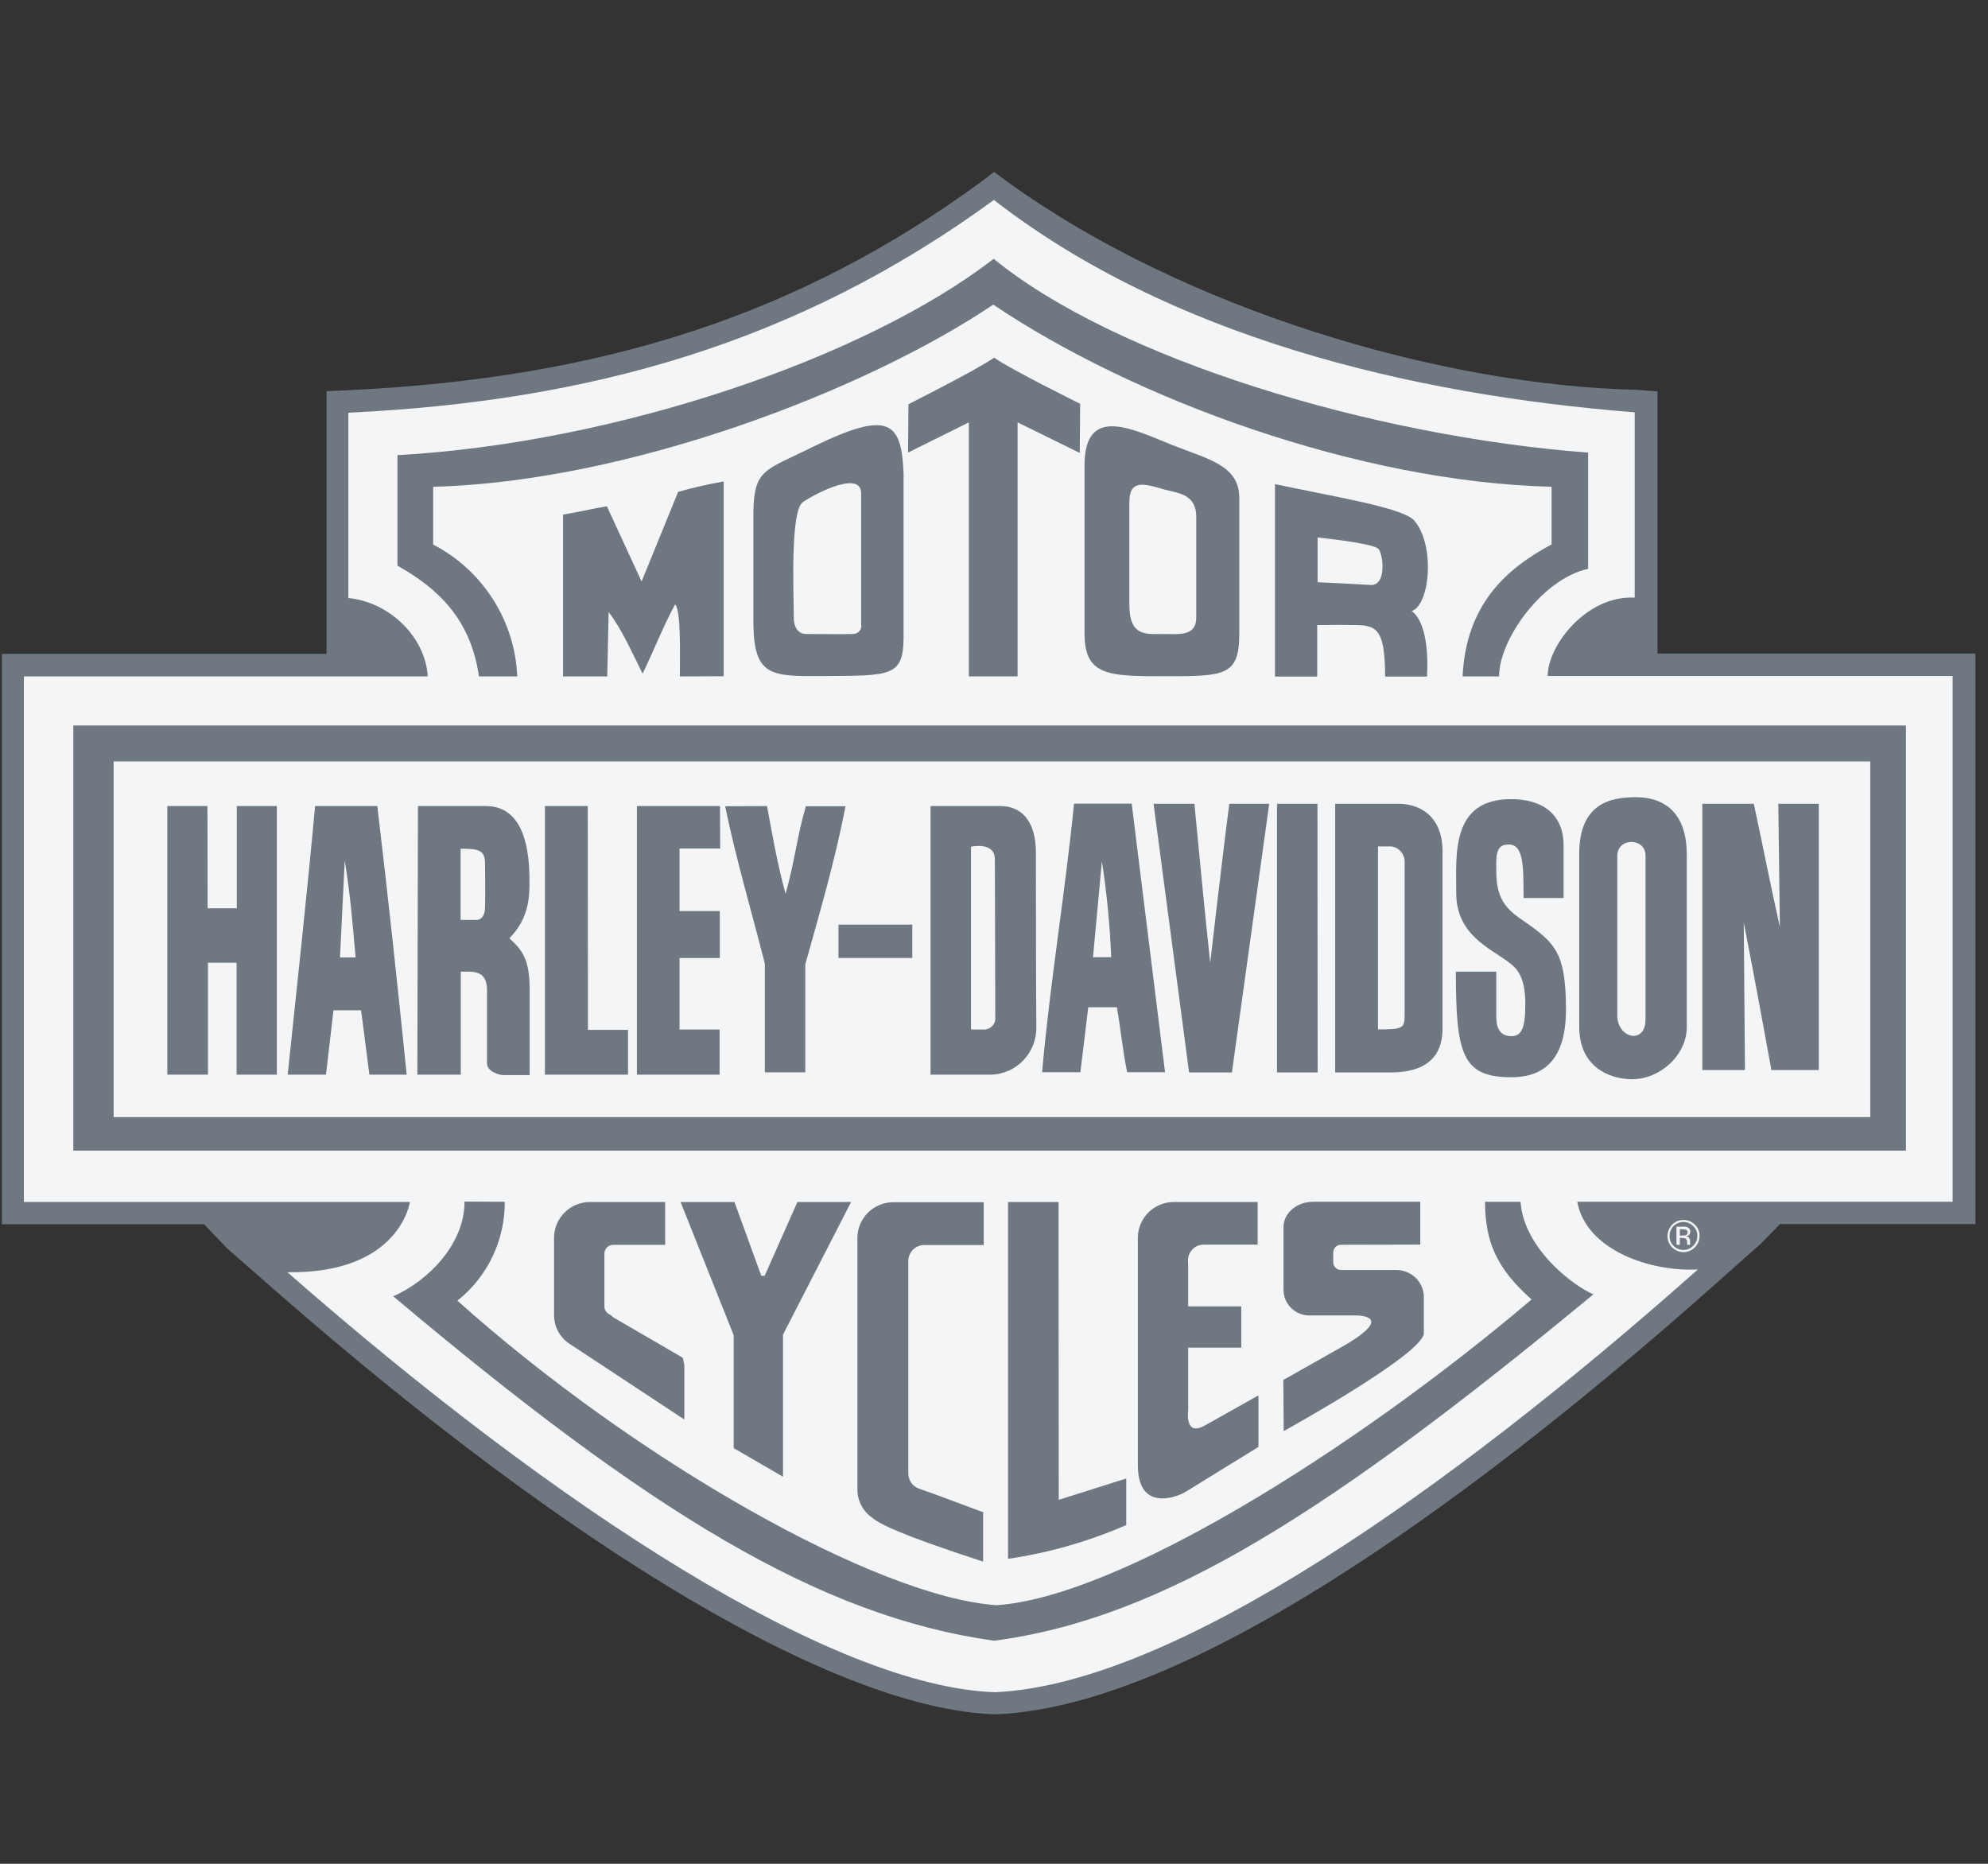 <svg width="96" height="90" viewBox="0 -8 96 90" fill="none" xmlns="http://www.w3.org/2000/svg">
<rect x="0" y="-8" width="96" height="90" fill="#333333" stroke="none"/>
<path d="M48.677 0.798C57.13 6.897 69.481 10.604 79.04 10.824L80.041 10.9V23.556H95.394V51.108H85.959L85.034 52.051L82.728 54.1C72.359 63.306 57.94 74.361 48.124 74.781H48.038C40.509 74.533 27.806 67.033 13.196 54.234L10.985 52.299L9.851 51.117H0.092V23.575H15.769V10.89L16.789 10.843C29.207 10.261 38.642 7.164 47.381 0.779L48 0.302L48.677 0.798Z" fill="#6F7780"/>
<path d="M47.995 1.656C56.477 8.232 68.009 11.053 78.94 11.91V20.859C76.624 20.735 74.737 23.165 74.737 24.643H94.293V50.031H76.166C76.595 52.385 79.731 53.424 81.989 53.3C69.943 64.002 56.639 73.342 48.052 73.714C40.219 73.456 26.981 64.917 13.877 53.433C19.309 53.519 19.795 50.041 19.795 50.041H1.154V24.662H20.653C20.558 22.813 18.852 21.078 16.822 20.878V11.929C28.449 11.377 38.484 8.594 47.995 1.656Z" fill="#F3F5F7"/>
<path d="M76.689 13.856C76.689 15.457 76.689 17.649 76.689 19.47C74.554 19.917 72.391 22.815 72.391 24.663H70.628C70.799 21.156 72.763 19.45 74.926 18.288C74.926 17.182 74.926 16.582 74.926 15.505C65.596 15.276 54.722 11.264 47.965 6.709C41.818 10.845 30.344 15.267 20.918 15.505C20.918 16.124 20.918 17.344 20.918 18.297C23.31 19.536 24.864 21.966 24.978 24.663H23.129C22.729 21.881 21.137 20.404 19.193 19.317C19.193 17.544 19.193 15.819 19.193 13.98C29.848 13.38 41.837 9.253 47.984 4.498C53.874 9.31 66.215 13.065 76.689 13.856Z" fill="#6F7780"/>
<path d="M52.16 11.499L52.141 13.872L49.139 12.395V24.66H46.785C46.785 20.648 46.785 12.395 46.785 12.395L43.85 13.853L43.869 11.518C43.869 11.518 47.261 9.812 48.005 9.269C48.786 9.831 52.16 11.499 52.16 11.499Z" fill="#6F7780"/>
<path d="M32.831 24.663C32.831 23.482 32.889 21.509 32.603 21.185C32.021 22.243 31.516 23.548 31.03 24.53C30.535 23.539 30.02 22.367 29.391 21.556L29.324 24.663H27.189V16.849C28.352 16.648 28.695 16.544 29.305 16.448L30.983 20.079L32.746 15.753C33.47 15.543 34.204 15.381 34.947 15.248V24.654L32.831 24.663Z" fill="#6F7780"/>
<path d="M43.633 14.866C43.633 18.278 43.633 21.518 43.633 22.824C43.614 24.672 42.985 24.625 39.84 24.644C37.258 24.663 36.409 24.701 36.381 22.109V16.677C36.428 14.618 36.962 14.723 39.307 13.551C42.957 11.778 43.529 12.379 43.633 14.866ZM41.584 15.829C41.584 14.561 38.897 16.105 38.725 16.286C38.182 16.839 38.316 20.393 38.335 21.89C38.335 22.223 38.506 22.614 38.925 22.614C39.602 22.614 40.593 22.633 41.156 22.614C41.375 22.633 41.575 22.471 41.594 22.252C41.594 22.214 41.594 22.166 41.584 22.128C41.584 21.728 41.584 15.829 41.584 15.829Z" fill="#6F7780"/>
<path d="M59.845 16.048V22.605C59.845 24.654 59.12 24.654 56.261 24.654C53.564 24.654 52.373 24.654 52.373 22.605C52.373 22.605 52.373 16.668 52.373 14.457C52.373 11.493 54.775 12.76 56.595 13.485C58.32 14.171 59.845 14.457 59.845 16.048ZM56.195 15.629C55.203 15.334 54.536 15.162 54.536 16.248C54.536 18.097 54.536 21.185 54.536 21.185C54.536 22.777 55.356 22.615 56.252 22.615C56.871 22.615 57.777 22.758 57.767 21.805C57.767 19.832 57.767 19.088 57.767 16.973C57.777 15.82 56.824 15.81 56.195 15.629Z" fill="#6F7780"/>
<path d="M68.278 17.122C69.307 18.256 69.069 21.201 68.173 21.506C69.116 22.212 68.907 24.67 68.907 24.67H66.886C66.886 22.221 66.41 22.174 65.228 22.183C64.37 22.164 64.609 22.183 63.608 22.183V24.67H61.568V15.378C64.389 15.979 67.725 16.512 68.278 17.122ZM63.627 17.952V20.115C64.961 20.182 65.295 20.191 66.219 20.248C66.963 20.248 66.791 18.79 66.581 18.523C66.429 18.295 64.751 18.076 63.627 17.952Z" fill="#6F7780"/>
<path d="M92.038 27.033H3.541V47.561H92.038V27.033Z" fill="#6F7780"/>
<path d="M24.375 50.032C24.384 51.891 23.546 53.654 22.087 54.807C30.731 62.546 42.387 69.131 48.124 69.512C53.947 69.131 65.288 62.107 73.96 54.75C72.216 53.206 71.721 51.9 71.711 50.032H73.427C73.579 52.272 75.952 54.083 76.943 54.502C64.221 65.014 56.167 70.151 48.01 71.228C39.528 70.046 31.313 64.966 18.99 54.597C20.706 53.835 22.44 52.053 22.431 50.023L24.375 50.032Z" fill="#6F7780"/>
<path d="M81.766 51.205C82.033 51.462 82.033 51.891 81.766 52.158C81.509 52.425 81.08 52.425 80.813 52.158C80.689 52.034 80.613 51.863 80.623 51.682C80.623 51.31 80.909 51.014 81.28 51.005C81.471 51.005 81.642 51.081 81.766 51.205ZM81.843 51.138C81.538 50.833 81.042 50.833 80.747 51.138C80.451 51.443 80.442 51.939 80.747 52.234C81.052 52.539 81.547 52.539 81.843 52.234C81.986 52.091 82.071 51.891 82.071 51.682C82.081 51.481 81.995 51.281 81.843 51.138ZM81.414 51.644C81.366 51.663 81.319 51.663 81.271 51.663H81.118V51.358H81.252C81.319 51.358 81.376 51.367 81.433 51.386C81.499 51.434 81.519 51.529 81.461 51.605C81.452 51.624 81.433 51.634 81.414 51.644ZM80.985 52.111H81.118V51.777H81.233C81.29 51.777 81.347 51.786 81.395 51.806C81.452 51.853 81.481 51.929 81.471 51.996V52.111H81.614C81.614 52.091 81.614 52.082 81.614 52.063C81.614 52.044 81.614 52.015 81.614 51.996V51.91C81.614 51.863 81.595 51.815 81.566 51.777C81.528 51.729 81.481 51.701 81.414 51.691C81.461 51.682 81.499 51.672 81.538 51.653C81.595 51.615 81.623 51.548 81.623 51.481C81.633 51.386 81.576 51.3 81.49 51.262C81.414 51.234 81.338 51.224 81.261 51.234H80.956V52.091L80.985 52.111Z" fill="#F3F5F7"/>
<path d="M90.315 28.769H5.486V45.943H90.315V28.769Z" fill="#F3F5F7"/>
<path d="M75.506 32.829V35.364H73.572C73.572 33.773 73.572 32.734 72.809 32.782C72.152 32.782 72.266 33.544 72.256 34.116C72.256 35.812 73.133 36.127 74.019 36.784C75.201 37.67 75.611 38.242 75.621 40.749C75.621 42.598 75.001 44.018 72.99 44.018C70.627 44.018 70.303 42.95 70.303 38.919C70.608 38.919 71.847 38.919 72.256 38.919C72.256 39.577 72.256 40.539 72.256 40.882C72.256 41.225 72.19 42.035 72.99 42.035C73.476 42.035 73.657 41.635 73.657 40.492C73.657 39.186 73.276 38.776 72.838 38.452C71.971 37.794 70.322 37.146 70.322 35.136C70.322 33.315 70.036 30.561 73.009 30.59C74.772 30.609 75.516 31.581 75.506 32.829Z" fill="#6F7780"/>
<path d="M10.024 35.86H11.435V30.923H13.369V43.894H11.425V38.49H10.043V43.894H8.08V30.923H10.015C10.024 30.923 10.024 35.86 10.024 35.86Z" fill="#6F7780"/>
<path d="M28.392 41.731C29.097 41.731 29.631 41.731 30.327 41.731V43.894H26.314V30.923H28.383L28.392 41.731Z" fill="#6F7780"/>
<path d="M34.778 32.972H32.814V35.993C33.596 35.993 34.082 35.993 34.758 35.993V38.262H32.814V41.712C33.539 41.712 34.015 41.712 34.749 41.712V43.894H30.756V30.923H34.768L34.778 32.972Z" fill="#6F7780"/>
<path d="M37.038 30.923C37.295 32.296 37.524 33.649 37.934 35.164C38.372 33.639 38.487 32.382 38.915 30.933H40.831C40.297 33.668 39.592 36.032 38.887 38.567C38.887 40.644 38.887 41.769 38.887 43.78H36.933C36.933 41.645 36.933 40.149 36.933 38.528C36.285 35.974 35.542 33.487 35.018 30.933L37.038 30.923Z" fill="#6F7780"/>
<path d="M57.678 30.816C57.916 33.332 58.173 35.981 58.44 38.497C58.44 38.497 59.06 33.084 59.365 30.816H61.29L59.489 43.786H57.42L55.705 30.816H57.668H57.678Z" fill="#6F7780"/>
<path d="M63.629 43.786H61.666V30.816H63.62L63.629 43.786Z" fill="#6F7780"/>
<path d="M84.692 30.816C85.121 32.798 85.512 34.828 85.95 36.763L85.874 30.816H87.828V43.672H85.541C85.102 41.252 84.683 38.983 84.206 36.553L84.264 43.672H82.205V30.816H84.692Z" fill="#6F7780"/>
<path d="M81.454 33.279C81.454 34.517 81.454 41.599 81.454 41.599C81.454 42.961 80.139 44.133 78.785 44.114C77.661 44.095 76.26 43.495 76.26 41.57C76.26 39.721 76.26 36.719 76.26 33.231C76.26 30.734 77.851 30.505 78.957 30.496C79.977 30.486 81.454 30.887 81.454 33.279ZM78.099 33.317C78.099 34.975 78.099 38.072 78.099 41.036C78.099 42.151 79.462 42.456 79.462 41.227C79.462 38.244 79.462 34.07 79.462 33.326C79.481 32.45 78.109 32.421 78.099 33.317Z" fill="#6F7780"/>
<path d="M48.309 30.923C49.319 30.923 50.015 31.638 50.025 33.153C50.025 35.908 50.025 39.243 50.044 41.588C50.072 42.827 49.091 43.865 47.852 43.894C47.804 43.894 47.766 43.894 47.718 43.894C47.013 43.894 46.06 43.894 44.935 43.894V30.923H48.309ZM46.889 32.887V41.712C47.175 41.712 47.156 41.712 47.585 41.712C47.89 41.673 48.1 41.397 48.062 41.102C48.062 41.102 48.062 41.102 48.062 41.092C48.062 39.501 48.042 33.992 48.042 33.496C48.042 32.62 46.889 32.887 46.889 32.887Z" fill="#6F7780"/>
<path d="M67.553 30.816C68.534 30.816 69.659 31.388 69.659 33.103V41.671C69.659 43.062 68.82 43.786 67.162 43.786H64.475V30.816H67.553ZM67.181 32.874C66.829 32.874 66.543 32.874 66.543 32.874V41.709C67.686 41.709 67.82 41.661 67.829 41.09C67.829 41.09 67.829 35.81 67.829 33.589C67.82 33.218 67.543 32.913 67.181 32.874Z" fill="#6F7780"/>
<path d="M23.461 30.923C25.348 30.923 25.567 33.144 25.567 34.507C25.567 35.126 25.615 36.289 24.595 37.309C25.234 37.88 25.567 38.338 25.577 39.748C25.577 41.102 25.577 42.245 25.577 43.913H24.3C24.071 43.913 23.509 43.722 23.518 43.341C23.518 42.522 23.518 40.778 23.518 39.806C23.518 39.005 23.042 38.919 22.594 38.919H22.251V43.894H20.154L20.183 30.923C21.031 30.923 21.298 30.923 23.461 30.923ZM22.241 32.982V36.422H23.004C23.204 36.422 23.433 36.27 23.423 35.755C23.442 35.164 23.423 34.268 23.423 33.706C23.433 32.991 23.004 32.991 22.241 32.982Z" fill="#6F7780"/>
<path d="M56.26 43.777H54.43C54.211 42.728 54.125 41.709 53.934 40.641H52.552L52.171 43.777H50.322C50.703 39.488 51.437 35.085 51.866 30.806H54.649L56.26 43.777ZM53.21 33.589L52.781 38.221H53.658C53.601 36.677 53.448 35.133 53.21 33.589Z" fill="#6F7780"/>
<path d="M18.219 30.923C18.724 35.117 19.172 39.329 19.639 43.894H17.838C17.686 42.741 17.533 41.531 17.438 40.787H16.104L15.741 43.894H13.893C14.341 39.624 14.807 35.355 15.217 30.923H18.219ZM16.647 33.554L16.418 38.233H17.171C17.028 36.594 16.923 35.24 16.647 33.554Z" fill="#6F7780"/>
<path d="M44.054 36.648H40.49V38.259H44.054V36.648Z" fill="#6F7780"/>
<path d="M32.865 50.042H35.467L36.763 53.607H36.925L38.507 50.042H41.099L37.811 56.447V63.309L35.429 61.927V56.475L32.865 50.042Z" fill="#6F7780"/>
<path d="M27.452 56.857L33.046 60.545V57.905L32.969 57.562L29.624 55.618L29.462 55.485C29.31 55.427 29.205 55.284 29.186 55.122V52.521C29.196 52.292 29.386 52.111 29.615 52.111H32.121V50.043H28.529C27.576 50.024 26.775 50.777 26.756 51.739V55.504C26.756 56.047 27.013 56.542 27.452 56.857Z" fill="#6F7780"/>
<path d="M47.504 65.034L45.226 64.186L44.368 63.881C44.073 63.776 43.873 63.49 43.863 63.176V52.873C43.873 52.445 44.225 52.111 44.654 52.121H47.504V50.053H43.177C42.224 50.033 41.423 50.786 41.404 51.749V63.929C41.404 64.472 41.671 64.977 42.119 65.291C42.491 65.596 43.482 66.111 47.475 67.407V65.053H47.504V65.034Z" fill="#6F7780"/>
<path d="M51.117 50.042H48.678V67.273C50.641 66.987 52.566 66.434 54.386 65.643V63.394L51.127 64.424L51.117 50.042Z" fill="#6F7780"/>
<path d="M60.732 52.111V50.043H56.72C55.767 50.024 54.966 50.777 54.947 51.739V62.823C54.995 65.167 57.092 64.147 57.215 64.062C57.74 63.738 60.77 61.87 60.77 61.87V59.382L58.188 60.831C57.187 61.403 57.377 60.107 57.377 60.107V57.076H59.941V55.084H57.377V53.178L57.368 52.845C57.377 52.425 57.721 52.092 58.14 52.101H60.723V52.111H60.732Z" fill="#6F7780"/>
<path d="M64.763 52.108C64.563 52.099 64.391 52.261 64.382 52.471V52.966C64.391 53.166 64.553 53.328 64.763 53.328H67.384C68.108 53.3 68.728 53.862 68.756 54.586V56.407C68.594 57.464 61.99 61.105 61.99 61.105L61.971 58.636L64.754 57.064C67.584 55.463 65.44 55.52 65.44 55.52H63.276C62.581 55.549 61.999 55.005 61.98 54.31V51.251C61.98 50.584 62.619 50.031 63.41 50.031H63.848H68.585V52.099L64.763 52.108Z" fill="#6F7780"/>
</svg>
